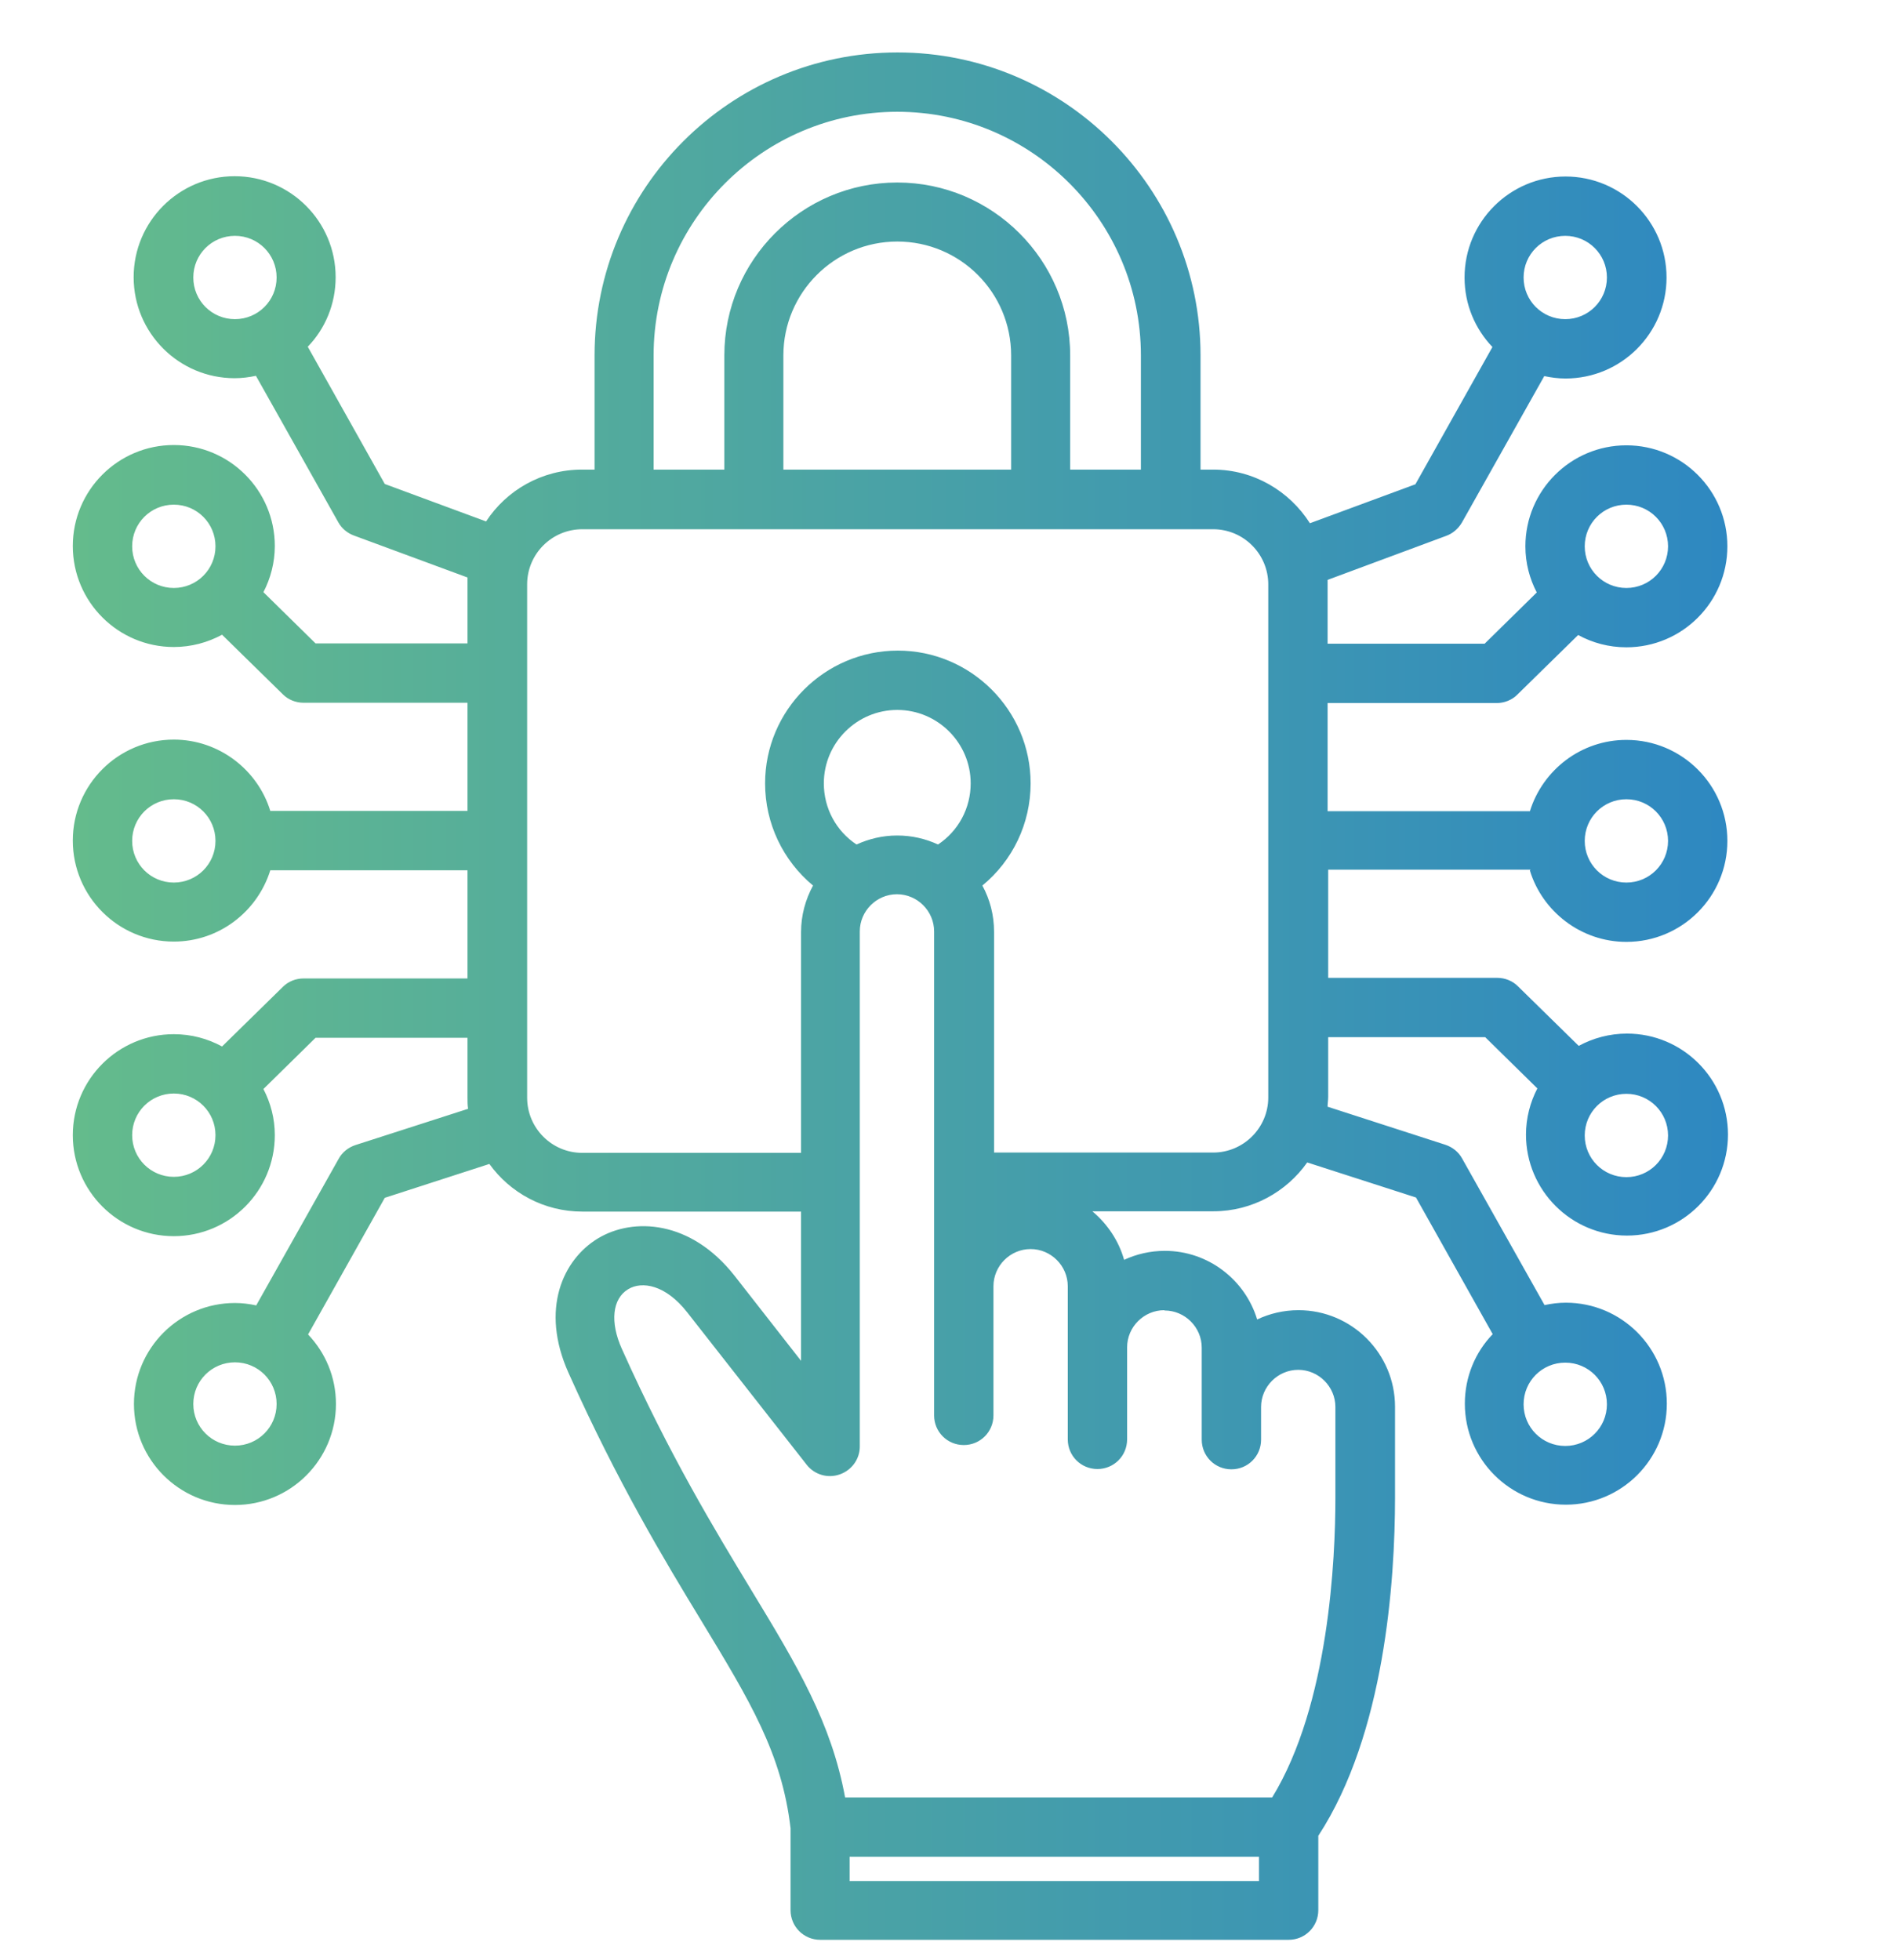 <?xml version="1.0" encoding="UTF-8"?>
<svg id="Layer_1" data-name="Layer 1" xmlns="http://www.w3.org/2000/svg" width="63.4" height="65.4" xmlns:xlink="http://www.w3.org/1999/xlink" viewBox="0 0 63.4 65.4">
  <defs>
    <style>
      .cls-1 {
        fill: url(#linear-gradient);
        stroke-width: 0px;
      }
    </style>
    <linearGradient id="linear-gradient" x1="2.44" y1="33.25" x2="57.63" y2="33.25" gradientUnits="userSpaceOnUse">
      <stop offset="0" stop-color="#64bb8c"/>
      <stop offset="1" stop-color="#2e88c1"/>
    </linearGradient>
  </defs>
  <path class="cls-1" d="M51.05,29.05c.42,1.37,1.71,2.38,3.22,2.38,1.86,0,3.37-1.51,3.37-3.37s-1.51-3.37-3.37-3.37c-1.51,0-2.79,1-3.22,2.38h-6.75v-3.61h5.64c.26,0,.51-.1.69-.28l2.03-1.99c.48.26,1.02.41,1.61.41,1.86,0,3.37-1.51,3.37-3.37s-1.51-3.37-3.37-3.37-3.37,1.51-3.37,3.37c0,.56.14,1.08.38,1.54l-1.74,1.71h-5.24v-1.99s0-.1,0-.14l3.96-1.47c.22-.08.4-.24.52-.44l2.75-4.89c.23.05.47.08.71.08,1.86,0,3.37-1.51,3.37-3.37s-1.51-3.37-3.37-3.37-3.37,1.51-3.37,3.37c0,.9.35,1.71.93,2.32l-2.57,4.58-3.52,1.3c-.68-1.07-1.87-1.79-3.23-1.79h-.42v-3.81c0-5.57-4.53-10.11-10.11-10.11s-10.11,4.53-10.11,10.11v3.81h-.42c-1.34,0-2.52.69-3.2,1.73l-3.38-1.25-2.57-4.58c.58-.6.93-1.42.93-2.32,0-1.86-1.51-3.37-3.37-3.37s-3.37,1.51-3.37,3.37,1.51,3.37,3.37,3.37c.24,0,.48-.03.71-.08l2.75,4.89c.11.2.3.36.52.44l3.79,1.4c0,.07,0,.14,0,.21v1.99h-5.07l-1.74-1.71c.24-.46.38-.99.38-1.54,0-1.86-1.51-3.37-3.37-3.37s-3.37,1.51-3.37,3.37,1.51,3.37,3.37,3.37c.58,0,1.13-.15,1.61-.41l2.03,1.99c.18.18.43.28.69.28h5.47v3.61h-6.58c-.42-1.37-1.71-2.38-3.22-2.38-1.86,0-3.37,1.51-3.37,3.37s1.51,3.37,3.37,3.37c1.51,0,2.79-1,3.22-2.38h6.58v3.61h-5.47c-.26,0-.51.1-.69.28l-2.03,1.99c-.48-.26-1.02-.41-1.61-.41-1.86,0-3.37,1.51-3.37,3.37s1.51,3.37,3.37,3.37,3.37-1.51,3.37-3.37c0-.56-.14-1.08-.38-1.54l1.74-1.71h5.07v1.99c0,.13,0,.26.02.38l-3.76,1.21c-.24.08-.44.24-.56.46l-2.75,4.89c-.23-.05-.47-.08-.71-.08-1.86,0-3.37,1.51-3.37,3.37s1.51,3.37,3.37,3.37,3.37-1.51,3.37-3.37c0-.9-.35-1.71-.93-2.32l2.56-4.56,3.49-1.13c.69.96,1.82,1.59,3.1,1.59h7.3v4.98l-2.22-2.84c-1.46-1.86-3.38-1.95-4.55-1.25-1.18.71-1.94,2.37-.99,4.49,1.65,3.68,3.19,6.23,4.43,8.27,1.62,2.67,2.69,4.43,2.98,6.93v2.73c0,.55.44.99.99.99h15.63c.55,0,.99-.44.99-.99v-2.48c2.22-3.4,2.56-8.51,2.56-11.29v-3.03c0-1.77-1.44-3.22-3.22-3.22-.49,0-.96.11-1.38.31-.4-1.32-1.63-2.29-3.08-2.29-.49,0-.95.11-1.36.3-.18-.64-.56-1.2-1.06-1.62h4.04c1.29,0,2.44-.65,3.13-1.63l3.63,1.17,2.56,4.56c-.58.6-.93,1.42-.93,2.32,0,1.86,1.51,3.37,3.37,3.37s3.37-1.51,3.37-3.37-1.51-3.37-3.37-3.37c-.24,0-.48.03-.71.08l-2.75-4.89c-.12-.22-.32-.38-.56-.46l-3.93-1.27c0-.11.02-.22.02-.33v-1.99h5.24l1.74,1.71c-.24.46-.38.99-.38,1.54,0,1.86,1.51,3.37,3.37,3.37s3.37-1.51,3.37-3.37-1.51-3.37-3.37-3.37c-.58,0-1.13.15-1.61.41l-2.03-1.99c-.18-.18-.43-.28-.69-.28h-5.64v-3.61h6.75,0ZM54.27,26.67c.77,0,1.39.62,1.39,1.39s-.62,1.39-1.39,1.39-1.39-.62-1.39-1.39.62-1.39,1.39-1.39ZM54.27,16.84c.77,0,1.39.62,1.39,1.39s-.62,1.39-1.39,1.39-1.39-.62-1.39-1.39.62-1.39,1.39-1.39ZM52.23,7.87c.77,0,1.39.62,1.39,1.39s-.62,1.39-1.39,1.39-1.39-.62-1.39-1.39.62-1.39,1.39-1.39ZM6.45,9.26c0-.77.62-1.39,1.39-1.39s1.39.62,1.39,1.39-.62,1.39-1.39,1.39-1.39-.62-1.39-1.39ZM5.8,19.62c-.77,0-1.39-.62-1.39-1.39s.62-1.39,1.39-1.39,1.39.62,1.39,1.39-.62,1.39-1.39,1.39ZM5.8,29.45c-.77,0-1.39-.62-1.39-1.39s.62-1.39,1.39-1.39,1.39.62,1.39,1.39-.62,1.39-1.39,1.39ZM5.8,39.27c-.77,0-1.39-.62-1.39-1.39s.62-1.39,1.39-1.39,1.39.62,1.39,1.39-.62,1.39-1.39,1.39ZM7.84,48.24c-.77,0-1.39-.62-1.39-1.39s.62-1.39,1.39-1.39,1.39.62,1.39,1.39-.62,1.39-1.39,1.39ZM53.62,46.86c0,.77-.62,1.39-1.39,1.39s-1.39-.62-1.39-1.39.62-1.39,1.39-1.39c.77,0,1.39.62,1.39,1.39ZM54.27,36.5c.77,0,1.39.62,1.39,1.39s-.62,1.39-1.39,1.39-1.39-.62-1.39-1.39.62-1.39,1.39-1.39ZM21.81,11.86c0-4.48,3.65-8.13,8.13-8.13s8.13,3.65,8.13,8.13v3.81h-2.36v-3.81c0-3.18-2.59-5.77-5.77-5.77s-5.77,2.59-5.77,5.77v3.81h-2.36v-3.81ZM33.74,15.67h-7.6v-3.81c0-2.09,1.7-3.8,3.8-3.8s3.8,1.7,3.8,3.8v3.81ZM31.3,28.18c-.41-.19-.87-.3-1.36-.3s-.94.11-1.36.3c-.68-.45-1.09-1.21-1.09-2.04,0-1.35,1.1-2.45,2.45-2.45s2.45,1.1,2.45,2.45c0,.83-.41,1.59-1.09,2.04ZM28.35,62.77v-.81h13.66v.81h-13.66ZM38.86,43.73c.68,0,1.24.56,1.24,1.24v3.07c0,.55.44.99.99.99s.99-.44.99-.99v-1.09c0-.68.56-1.24,1.24-1.24s1.24.56,1.24,1.24v3.03c0,2.02-.21,6.9-2.11,10h-14.25c-.46-2.5-1.6-4.4-3.13-6.92-1.21-2-2.72-4.48-4.32-8.05-.4-.89-.32-1.67.21-1.99.46-.28,1.25-.15,1.97.77l3.99,5.09c.26.33.7.46,1.1.32s.67-.51.67-.93v-17.19c0-.68.56-1.24,1.24-1.24s1.24.56,1.24,1.24v16.15c0,.55.44.99.99.99s.99-.44.99-.99v-4.31c0-.68.56-1.24,1.24-1.24s1.24.56,1.24,1.24v5.11c0,.55.44.99.99.99s.99-.44.99-.99v-3.07c0-.68.56-1.24,1.24-1.24h0ZM42.32,36.62c0,1.02-.83,1.84-1.84,1.84h-7.31v-7.37c0-.56-.14-1.08-.39-1.54,1.01-.83,1.61-2.07,1.61-3.41,0-2.44-1.99-4.43-4.43-4.43s-4.43,1.99-4.43,4.43c0,1.34.6,2.58,1.6,3.41-.25.46-.4.99-.4,1.55v7.37h-7.3c-1.02,0-1.84-.83-1.84-1.84v-17.13c0-1.02.83-1.84,1.84-1.84h21.05c1.02,0,1.84.83,1.84,1.84v17.13h0Z"/>
</svg>